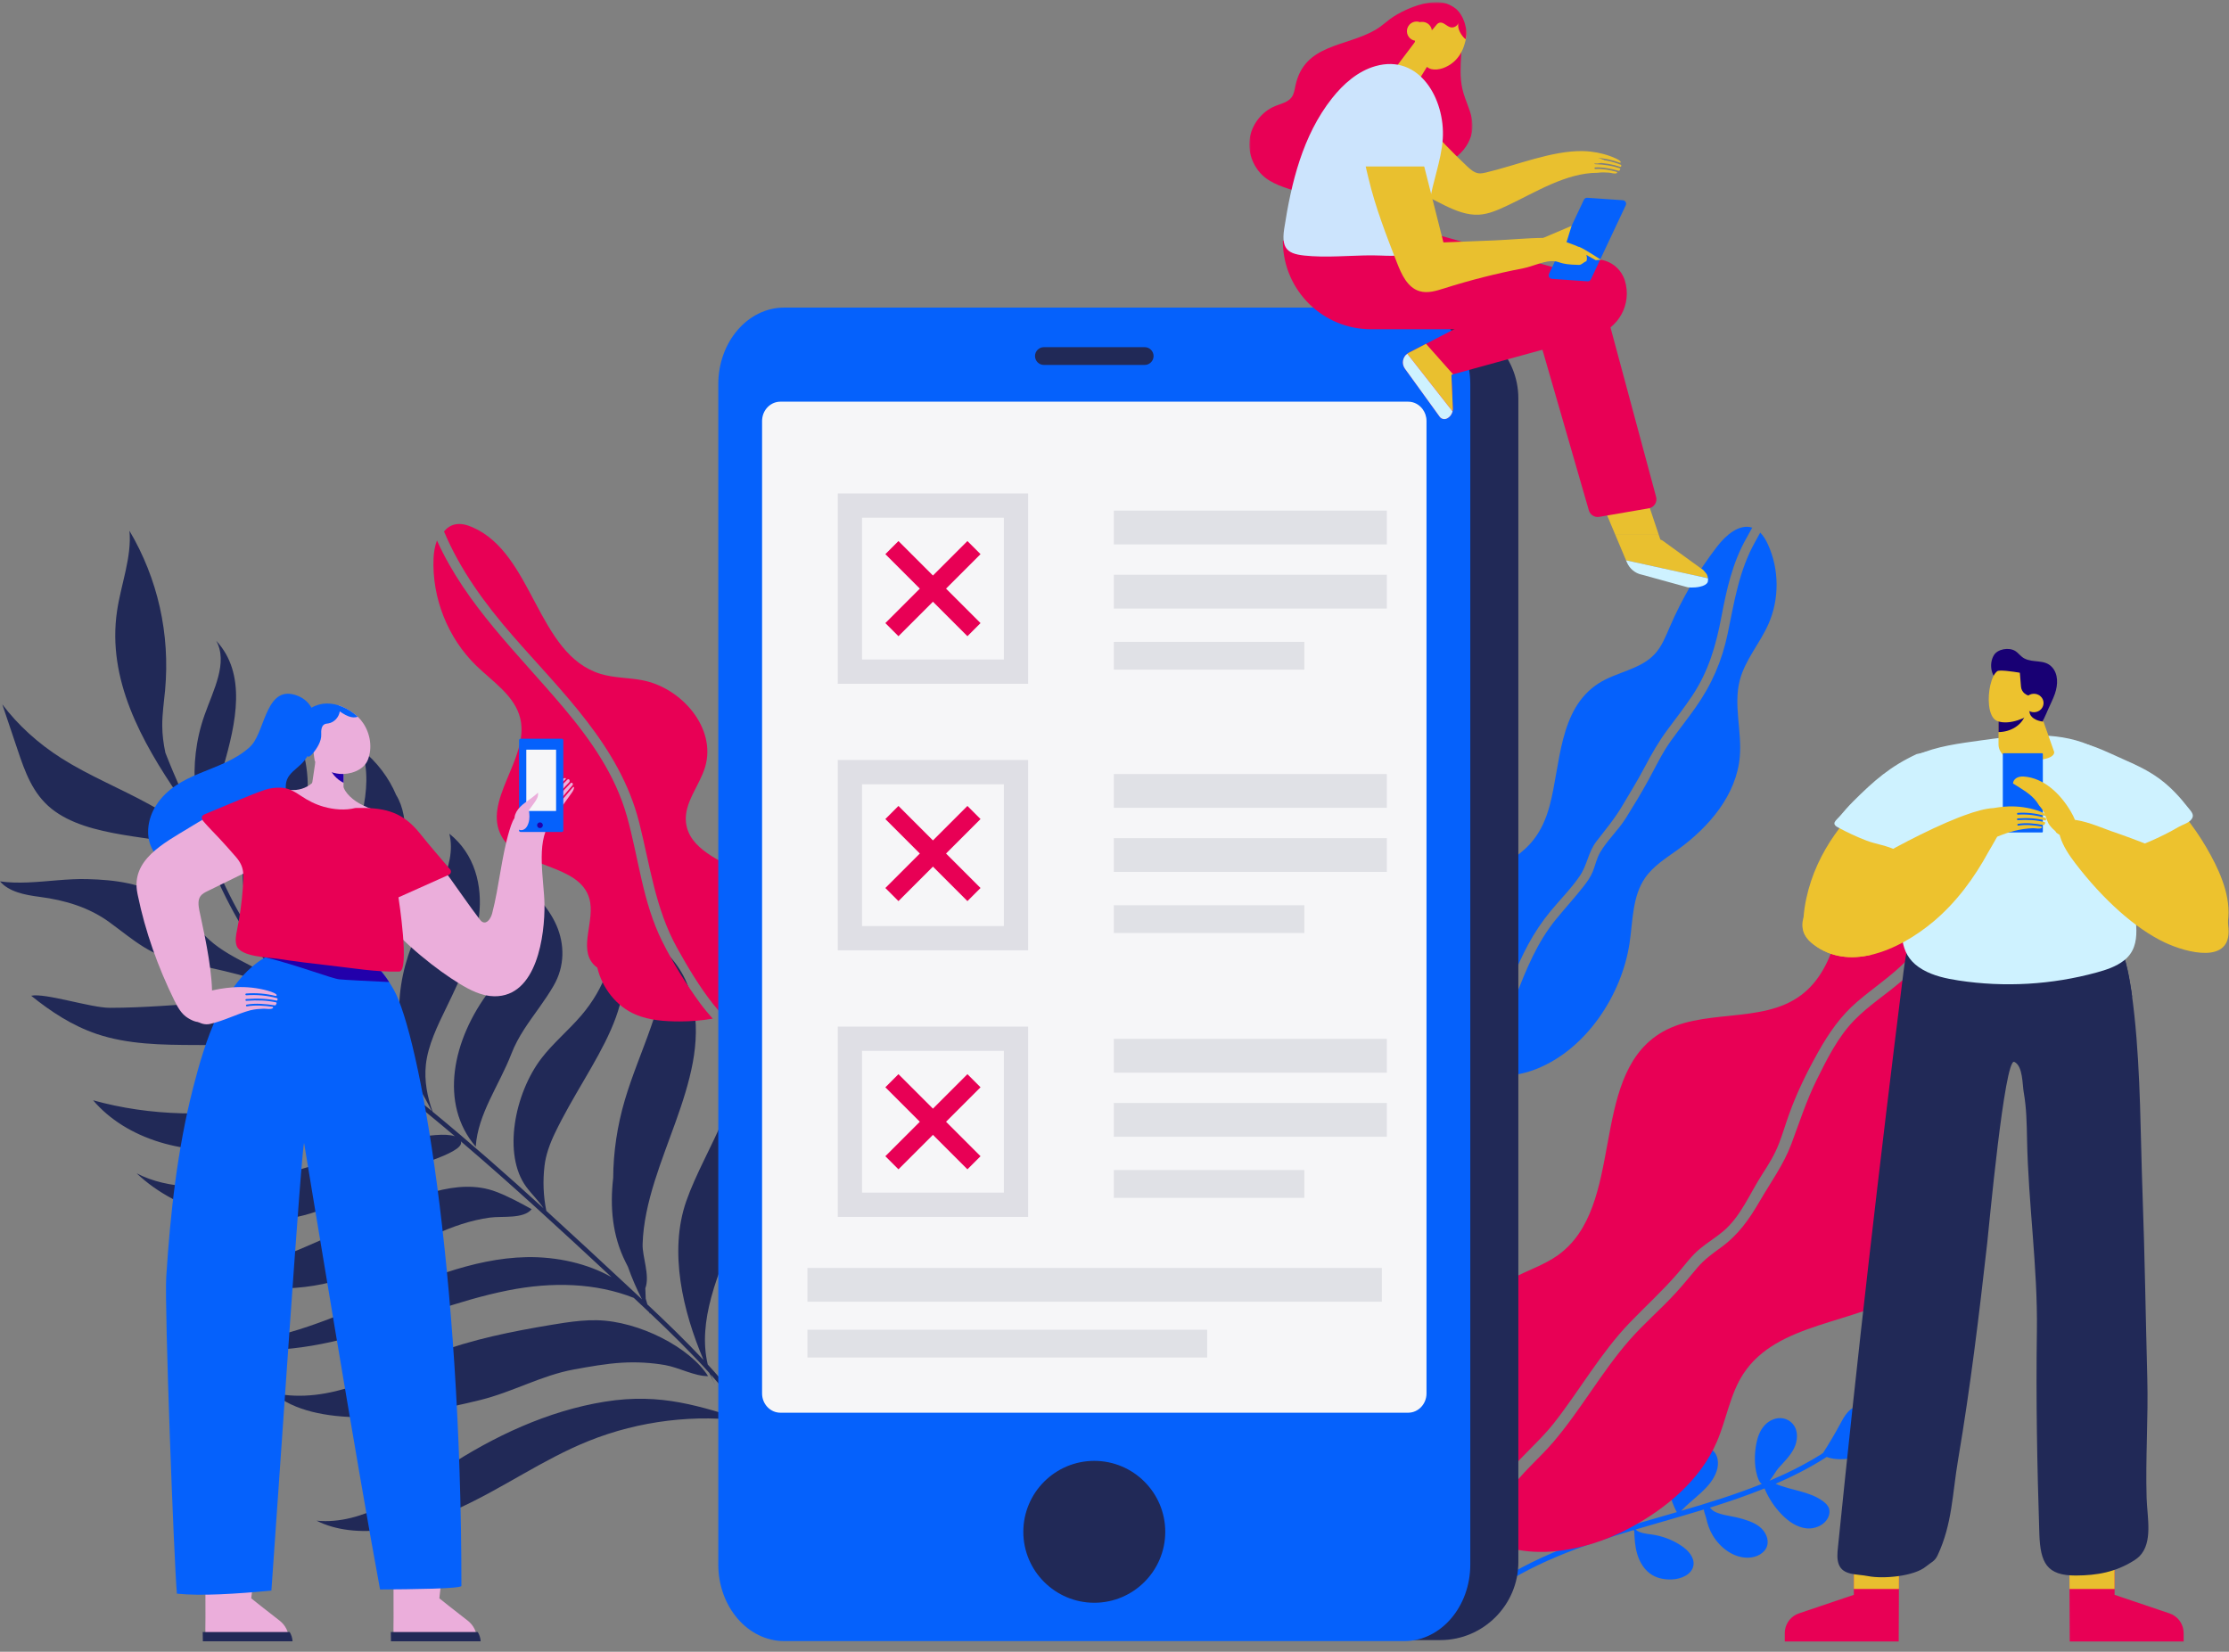 <svg width="842" height="624" viewBox="0 0 842 624" fill="none" xmlns="http://www.w3.org/2000/svg">
    <rect x="0" y="0" width="842" height="624" fill="#808080" stroke="none"/>
    <path fill-rule="evenodd" clip-rule="evenodd" d="M690.908 572.355C691.124 571.565 691.171 570.71 690.93 569.922C690.58 568.797 689.685 567.919 688.732 567.202C683.603 563.343 676.638 563.093 670.727 560.548C677.429 557.645 683.918 554.324 690.047 550.399C692.126 551.211 694.46 551.361 696.695 551.214C700.006 550.994 703.263 550.181 706.26 548.821C709.618 547.298 712.94 544.563 712.999 540.897C713.054 537.787 710.717 535.079 708.177 533.171C706.627 532.006 704.826 530.975 702.896 531C701.036 531.028 699.329 532.053 698.084 533.391C696.839 534.726 695.983 536.364 695.112 537.969C693.086 541.715 690.918 545.388 688.618 548.973C688.551 549.018 688.482 549.063 688.412 549.106L688.484 548.933C688.301 548.843 688.239 548.998 688.271 549.196C681.99 553.152 675.328 556.482 668.437 559.393C669.677 557.867 670.987 555.542 671.741 554.697C673.862 552.314 676.226 550.066 677.655 547.223C679.083 544.38 679.383 540.702 677.411 538.164C676.456 536.944 675.03 536.086 673.492 535.819C670.93 535.371 668.281 536.574 666.554 538.474C664.828 540.372 663.918 542.875 663.444 545.388C662.742 549.113 662.64 553.449 663.67 557.135C663.952 558.15 664.481 559.943 665.518 560.595C655.618 564.579 645.311 567.769 635.052 570.77C639.733 565.766 646.321 562.148 648.467 555.72C649.377 552.984 649.126 549.509 646.763 547.783C645.669 546.986 644.292 546.683 642.957 546.438C640.028 545.898 636.821 545.565 634.251 547.018C630.793 548.973 629.751 553.432 629.818 557.377C629.9 562.078 631.088 566.764 633.246 570.972C633.298 571.077 633.378 571.162 633.46 571.235C631.562 571.785 629.67 572.332 627.779 572.88C605.666 579.261 582.843 585.845 563.808 598.799L563.272 598.274L560 601.53L561.31 603C577.711 590.755 597.493 583.874 617.324 577.968C617.416 581.019 617.58 584.087 618.438 587.02C619.385 590.26 621.293 593.366 624.242 595.081C626.41 596.341 628.992 596.766 631.498 596.681C635.087 596.564 639.219 594.784 639.706 591.276C640.115 588.323 637.711 585.697 635.201 584.002C631.818 581.716 627.889 580.224 623.833 579.684C621.734 579.404 619.276 579.174 617.833 577.818C621.345 576.776 624.855 575.76 628.35 574.753C633.41 573.293 638.512 571.82 643.6 570.265C643.741 571.342 644.314 572.717 644.433 573.228C645.004 575.69 645.681 577.886 647.023 580.104C649.913 584.879 655.095 588.738 660.703 588.45C663.588 588.305 666.629 586.782 667.497 584.074C668.34 581.444 666.867 578.506 664.669 576.771C662.471 575.03 659.688 574.235 656.985 573.478C654.187 572.695 648.375 572.26 646.467 570.132C646.291 569.934 646.108 569.732 645.912 569.549C652.884 567.377 659.81 565.019 666.554 562.296C666.594 562.396 666.639 562.496 666.678 562.593C666.706 562.678 666.73 562.761 666.758 562.843C666.778 562.903 666.815 562.958 666.862 563.011C668.355 566.384 670.461 569.499 673.053 572.16C675.573 574.748 678.741 576.981 682.348 577.371C685.954 577.758 689.965 575.798 690.908 572.355Z" fill="#0561FC"/>
    <path fill-rule="evenodd" clip-rule="evenodd" d="M633.817 571.872C634.511 569.813 635.613 567.894 636.675 566.04C637.46 564.672 638.271 563.258 638.913 561.798C640.208 558.847 640.85 555.578 640.768 552.351L641.051 552.349C641.136 555.616 640.487 558.922 639.171 561.91C638.527 563.382 637.712 564.802 636.923 566.176C635.866 568.021 634.772 569.928 634.088 571.961L633.817 571.872Z" fill="#0561FC"/>
    <path fill-rule="evenodd" clip-rule="evenodd" d="M650.431 577.029C648.054 575.01 646.191 572.581 644.659 570.416L644.888 570.259C646.629 572.713 648.79 575.51 651.644 577.643C654.437 579.726 657.56 580.852 660.5 580.842V580.827L660.994 580.83L661.004 581.108C657.859 581.255 654.474 580.101 651.475 577.862C651.115 577.596 650.769 577.315 650.431 577.029Z" fill="#0561FC"/>
    <path fill-rule="evenodd" clip-rule="evenodd" d="M689.72 550.248L689.528 550.039C692.197 547.714 695.22 545.75 698.147 543.851C700.47 542.342 702.872 540.781 705.078 539.053L705.254 539.272C703.039 541.007 700.634 542.571 698.306 544.082C695.387 545.977 692.371 547.936 689.72 550.248Z" fill="#0561FC"/>
    <path fill-rule="evenodd" clip-rule="evenodd" d="M666.972 560.974L666.943 560.695C666.741 558.789 667.333 556.723 668.743 554.376C669.21 553.598 669.733 552.837 670.238 552.101C670.961 551.047 671.707 549.958 672.301 548.809C673.125 547.226 673.955 544.849 673.254 542.55L673.527 542.473C674.254 544.862 673.398 547.305 672.553 548.939C671.953 550.1 671.2 551.196 670.474 552.255C669.971 552.989 669.452 553.747 668.989 554.517C667.679 556.693 667.092 558.617 667.201 560.385L667.383 560.218L667.577 560.422L666.972 560.974Z" fill="#0561FC"/>
    <path fill-rule="evenodd" clip-rule="evenodd" d="M683.946 570.67C683.943 570.434 683.65 570.175 683.408 570.116C677.98 568.798 672.895 566.011 668.869 562.185C668.791 562.245 668.714 562.3 668.635 562.349C669.075 562.767 669.523 563.175 669.988 563.57C673.815 566.819 678.442 569.193 683.344 570.387C683.513 570.427 683.665 570.618 683.657 570.66L683.729 570.929C683.866 570.894 683.948 570.797 683.946 570.67Z" fill="#0561FC"/>
    <path fill-rule="evenodd" clip-rule="evenodd" d="M630.937 588.529C630.97 588.295 630.721 587.997 630.49 587.902C625.32 585.794 620.719 582.291 617.325 577.918C617.243 577.968 617.158 578.01 617.071 578.045C617.439 578.525 617.822 578.992 618.22 579.452C621.505 583.226 625.715 586.257 630.383 588.161C630.547 588.226 630.669 588.434 630.651 588.477L630.681 588.75C630.823 588.738 630.917 588.656 630.937 588.529Z" fill="#0561FC"/>
    <path fill-rule="evenodd" clip-rule="evenodd" d="M330.248 616.116C323.226 602.259 315.594 588.702 308.071 575.355C301.434 563.573 294.628 551.511 286.778 539.971C287.802 531.491 292.748 518.506 297.789 510.672C310.247 491.316 322.651 472.643 320.985 451.512C320.908 450.53 320.809 449.55 320.687 448.576C319.207 436.735 314.587 425.684 309.907 414.735C311.894 427.153 314.094 439.954 309.156 452.877C304.374 465.391 293.462 476.444 287.064 488.658C281.538 499.202 277.017 519.779 281.64 532.709C280.18 530.732 278.683 528.778 277.142 526.852C274.043 522.976 270.758 519.195 267.354 515.488C265.409 507.336 266.324 498.836 268.642 490.192C273.869 470.674 286.236 450.43 288.904 431.835C291.047 416.886 288.183 401.539 277.465 390.464C284.144 410.701 266.225 433.639 259.215 453.829C252.59 472.899 257.944 495.391 265.762 513.767C258.996 506.528 251.779 499.572 244.548 492.778L243.921 490.612C243.894 489.29 243.842 487.982 243.77 486.684C245.59 481.852 242.608 474.836 242.745 470.038C242.974 462.112 244.844 454.055 247.323 446.152C252.006 431.211 258.911 416.438 261.704 401.395C264.499 386.357 262.671 370.466 251.377 359.667C252.093 378.223 241.504 396.928 236.009 415.64C233.136 425.403 231.692 435.27 231.63 444.998C230.349 456.101 231.346 466.861 236.275 476.73C236.581 477.342 236.889 477.953 237.2 478.567C238.674 482.759 240.442 486.861 242.492 490.849C240.811 489.275 239.129 487.709 237.458 486.15C227.26 476.648 216.906 467.012 206.374 457.424C205.248 451.912 205.012 446.197 205.686 440.454C206.163 436.396 207.603 432.272 209.59 428.133C223.135 399.891 245.115 378.543 231.59 349.233C232.791 360.805 228.439 373.258 219.564 383.637C214.842 389.161 208.918 394.089 204.554 399.772C194.341 413.072 189.865 436.188 198.765 448.332C200.799 451.109 203.497 453.615 205.317 456.461C191.688 444.071 177.752 431.772 163.399 419.961C161.409 414.325 160.218 408.309 160.872 402.226C161.665 394.845 165.244 387.56 168.723 380.401C174.176 369.164 179.535 357.72 180.943 346.135C182.35 334.55 179.349 322.622 169.745 314.958C172.843 327.582 162.807 340.949 156.953 353.914C148.406 372.848 148.764 393.345 157.935 410.231C159.659 413.405 161.514 416.481 163.085 419.698C162.931 419.571 162.78 419.444 162.628 419.317C160.559 417.619 158.485 415.924 156.411 414.231C151.204 409.977 145.942 405.679 140.745 401.291C139.141 397.805 138.009 394.104 137.296 390.278L138.688 394.666C134.351 375.284 144.587 352.542 150.324 333.673C153.109 324.517 155.18 309.235 149.65 300.335C146.914 293.861 142.523 287.976 136.647 283.198C141.772 298.488 134.483 315.684 129.214 332.034C127.476 337.432 126.018 343.067 125.287 348.619C121.214 366.978 129.303 384.333 139.402 400.15C129.393 391.655 119.67 382.819 111.108 373.36C106.187 361.516 106.244 346.707 108.492 334.17C110.392 323.577 114.806 313.091 115.957 302.498C117.016 292.777 115.253 283.129 110.857 274.584C108.855 292.315 94.452 309.19 91.987 326.458C89.814 341.7 99.962 357.258 108.609 370.551C93.094 352.703 87.089 339.418 80.158 324.074C78.678 320.802 77.152 317.421 75.49 313.906C70.724 303.833 66.247 294.04 62.468 284.367C61.759 281.008 61.304 277.6 61.286 274.127C61.264 269.687 61.958 265.194 62.366 260.722C64.298 239.531 59.635 218.675 48.902 200.515C49.828 210.424 45.717 220.681 44.215 230.805C40.388 256.58 53.383 280.006 67.573 300.762C69.696 305.496 71.877 310.155 74.036 314.721C74.832 316.402 75.597 318.053 76.341 319.681C72.315 313.046 63.905 307.994 56.325 303.825C45.461 297.849 33.512 293.006 23.224 286.46C14.319 280.797 6.745 273.895 0.864 266.082C2.813 271.874 4.763 277.669 6.715 283.462C9.416 291.494 12.333 299.832 19.507 305.56C33.472 316.708 58.384 315.597 76.749 320.574C77.408 322.023 78.054 323.452 78.691 324.86C85.773 340.544 91.893 354.091 108.057 372.505C108.507 373.014 108.969 373.519 109.424 374.029C101.054 366.449 87.772 362.941 79.136 355.112C73.372 349.887 68.759 343.622 62.132 339.239C53.742 333.69 43.641 332.405 33.025 332.106C25.557 331.898 17.905 333.076 10.398 333.372C6.892 333.506 3.413 333.451 0.001 332.967C3.281 336.84 9.224 338.078 14.807 338.791C24.789 340.069 33.768 342.869 41.39 348.435C50.961 355.431 56.656 361.074 69.187 363.508C82.64 366.116 97.563 369.546 109.919 374.578C119.777 385.477 131.136 395.526 142.702 405.177C143.169 405.873 143.634 406.561 144.104 407.247C143.674 406.618 143.274 405.98 142.881 405.328C147.058 408.814 151.261 412.247 155.429 415.65C157.165 417.07 158.9 418.487 160.631 419.906C152.935 414.914 142.55 411.427 131.957 411.17C129.781 411.116 127.605 411.332 125.426 411.72C118.309 412.988 111.182 416.078 104.036 417.512C80.588 422.223 56.377 421.617 35.168 415.663C47.5 430.179 70.114 437.249 93.649 433.565C105.286 431.745 113.154 428.018 123.997 423.981C132.014 420.995 153.245 415.504 160.711 419.974C161.019 420.227 161.332 420.481 161.643 420.734C165.065 423.546 168.462 426.388 171.841 429.249C164.809 426.872 144.229 432.682 139.889 433.853C124.934 437.891 110.352 443.405 95.171 446.38C79.989 449.354 63.532 449.508 51.618 443.251C67.093 458 94.492 466.234 119.371 457.739C129.433 454.304 138.193 448.526 147.62 443.894C153.099 441.202 174.92 435.864 174.164 431.484C174.144 431.365 174.097 431.263 174.059 431.151C193.695 447.887 212.604 465.347 231.013 482.488C222.033 477.357 210.346 474.689 198.842 474.923C157.804 475.761 119.573 509.994 79.338 506.993C96.165 512.607 116.914 509.608 135.709 504.268C154.504 498.926 172.664 491.326 191.802 487.502C208.724 484.119 225.122 484.691 239.403 490.304C241.323 492.097 243.25 493.904 245.172 495.716C245.321 495.97 245.463 496.223 245.615 496.474L245.478 496.007C253.222 503.324 260.893 510.834 267.958 518.685C268.722 520.316 269.492 521.912 270.276 523.456C269.574 522.071 268.98 520.669 268.478 519.262C271.044 522.133 273.533 525.047 275.908 528.018C278.208 530.896 280.412 533.832 282.538 536.816C264.546 531.394 250.046 526.054 228.474 529.522C206.822 533.002 186.416 542.69 168.636 554.327C153.753 564.065 137.186 576.202 119.595 574.484C134.304 581.94 155.76 577.721 172.816 570.007C189.877 562.295 204.857 551.426 222.297 544.396C241.537 536.644 263.156 534.103 282.694 537.037C291.699 549.703 299.291 563.17 306.679 576.284C314 589.269 321.418 602.455 328.279 615.915C328.935 615.982 329.592 616.046 330.248 616.116Z" fill="#212957"/>
    <path fill-rule="evenodd" clip-rule="evenodd" d="M185.095 374.032C170.729 392.868 165.87 417.06 179.708 433.195C180.519 420.732 188.566 410.027 193.176 398.099C195.76 391.417 199.791 386.149 203.822 380.465C205.63 377.915 207.433 375.287 209.109 372.408C213.433 364.975 213.287 356.657 210.213 349.604C207.137 342.553 201.353 336.649 194.788 331.535C197.404 339.868 200.002 348.736 196.476 357.512C194.111 363.396 189.215 368.624 185.095 374.032Z" fill="#212957"/>
    <path fill-rule="evenodd" clip-rule="evenodd" d="M138.687 394.665C139.172 396.831 139.831 398.959 140.706 401.032L138.687 394.665Z" fill="#212957"/>
    <path fill-rule="evenodd" clip-rule="evenodd" d="M111.669 397.977C121.302 400.629 130.165 405.636 140.619 404.257C132.975 396.159 120.862 390.404 110.845 384.751C106.499 382.295 102.005 379.883 96.932 378.911C92.754 378.113 88.361 378.332 84.024 378.553C82.708 378.62 81.393 378.692 80.075 378.769C67.236 379.535 54.223 380.738 41.458 380.731C34.249 380.726 17.084 375.033 11.779 376.172C19.157 382.123 27.269 387.493 36.584 390.628C59.989 398.501 87.719 391.379 111.669 397.977Z" fill="#212957"/>
    <path fill-rule="evenodd" clip-rule="evenodd" d="M128.039 483.513C140.955 479.488 152.103 472.032 164.266 466.424C170.773 463.425 177.895 460.944 185.077 459.977C189.779 459.343 197.727 460.571 200.83 456.81C196.683 454.486 192.07 451.999 187.395 450.214C180.161 447.455 172.265 447.997 164.253 450.152C150.909 453.74 137.242 461.799 125.754 466.516C117.769 469.795 85.553 485.561 77.996 478.951C88.806 488.403 112.385 488.39 128.039 483.513Z" fill="#212957"/>
    <path fill-rule="evenodd" clip-rule="evenodd" d="M181.306 528.922C193.73 525.864 204.527 519.599 216.715 517.374C222.809 516.263 228.934 515.149 235.049 514.791C240.562 514.473 246.016 514.791 251.218 515.694C256.515 516.614 262.361 519.94 267.481 519.87C260.737 509.138 241.552 499.124 225.577 498.759C221.487 498.664 217.334 499.107 213.188 499.718C211.629 499.947 210.072 500.201 208.518 500.459C193.513 502.958 178.399 505.946 164.207 511.37C144.398 518.948 124.758 530.866 103.24 526.257C111.024 533.031 123.597 535.319 135.893 535.391C151.043 535.473 166.336 532.604 181.306 528.922Z" fill="#212957"/>
    <path fill-rule="evenodd" clip-rule="evenodd" d="M84.395 289.622C89.162 273.107 93.275 254.541 81.674 242.064C86.237 250.362 80.605 260.677 77.263 270.139C70.588 289.028 73.326 308.446 81.008 325.357C76.736 314.304 81.028 301.282 84.395 289.622Z" fill="#212957"/>
    <path fill-rule="evenodd" clip-rule="evenodd" d="M280.97 330.144C272.134 325.053 260.203 320.797 259.124 310.659C258.33 303.233 264.224 296.898 266.36 289.741C270.724 275.118 257.477 259.717 242.465 256.947C237.275 255.99 231.879 256.122 226.831 254.578C202.755 247.202 201.514 209.071 178.372 199.139C176.331 198.261 174.068 197.642 171.894 198.115C170.161 198.488 168.796 199.457 167.727 200.767C173.861 215.375 183.209 228.129 193.579 240.042C212.388 261.639 234.127 281.882 241.416 310.591C245.554 326.895 247.501 343.226 255.809 358.175C259.805 365.369 264.209 372.748 269.304 379.219C270.627 380.907 272.055 382.501 273.487 384.089C284.618 381.449 294.577 375.647 298.001 365.158C302.36 351.803 293.145 337.16 280.97 330.144Z" fill="#E80055"/>
    <path fill-rule="evenodd" clip-rule="evenodd" d="M250.194 355.716C242.682 340.718 241.279 324.173 236.778 308.243C232.387 292.682 223.141 279.529 212.836 267.297C195.685 246.941 176.134 228.679 165.066 204.194C164.275 206.277 163.875 208.614 163.778 210.782C163.102 225.815 169.134 241.025 179.934 251.508C186.243 257.631 194.506 262.89 196.536 271.444C200.121 286.574 181.869 302.612 189.573 316.121C196.481 328.24 218.837 326.06 222.629 339.485C224.959 347.721 218.409 358.118 224.255 364.37C224.67 364.815 225.135 365.201 225.623 365.549C227.5 373.255 232.8 380.204 240.143 383.297C245.323 385.477 251.069 385.862 256.685 385.875C260.768 385.885 265.037 385.556 269.22 384.818C267.581 382.956 265.975 381.064 264.495 379.05C259.159 371.781 254.233 363.779 250.194 355.716Z" fill="#E80055"/>
    <path fill-rule="evenodd" clip-rule="evenodd" d="M564.15 386.098C567.062 381.188 569.004 375.743 571.063 370.441C574.796 360.824 579.101 352.24 585.71 344.228C589.386 339.773 593.606 335.584 596.841 330.788C599.564 326.751 599.972 321.858 603.008 317.908C606.415 313.473 609.901 309.346 612.763 304.505C615.593 299.717 618.535 294.996 621.121 290.074C623.802 284.967 626.572 280.125 630.019 275.493C633.112 271.336 636.298 267.242 639.177 262.934C645.436 253.566 648.222 243.778 650.298 232.832C652.258 222.5 654.441 212.631 659.651 203.397C660.404 202.062 661.16 200.705 661.901 199.333C656.967 197.764 651.932 202.204 648.664 206.433C641.455 215.768 635.422 226.011 630.755 236.842C629.208 240.43 627.756 244.171 625.112 247.048C619.667 252.972 610.655 253.815 603.878 258.153C588.692 267.871 589.535 289.04 585.342 304.49C579.59 325.689 565.861 324.272 552.821 338.589C542.225 350.224 538.873 373.742 543.493 388.586C545.468 394.931 549.066 399.545 553.617 402.486C554.179 401.382 554.746 400.283 555.32 399.189C557.829 394.431 561.43 390.679 564.15 386.098Z" fill="#0561FC"/>
    <path fill-rule="evenodd" clip-rule="evenodd" d="M652.633 239.343C650.472 249.709 646.6 258.612 640.493 267.278C637.506 271.517 634.278 275.579 631.245 279.788C627.84 284.512 625.393 289.757 622.603 294.844C619.967 299.647 617.083 304.395 614.178 309.039C611.319 313.608 607.188 317.362 604.478 321.967C603.142 324.234 602.655 326.827 601.673 329.243C600.815 331.349 599.566 333.082 598.176 334.867C594.864 339.115 591.206 343.083 587.799 347.255C580.513 356.177 576.634 366.104 572.419 376.68C570.521 381.445 568.549 386.323 565.506 390.492C562.231 394.972 559.321 399.144 556.765 404.098C556.752 404.123 556.742 404.146 556.732 404.171C563.752 407.31 572.414 407.092 580.826 403.648C599.43 396.036 612.624 375.723 615.548 356.379C616.832 347.899 616.561 338.665 621.447 331.615C624.568 327.115 629.385 324.152 633.828 320.945C645.566 312.465 655.93 300.348 657.201 285.924C658.049 276.278 654.764 266.366 657.199 256.994C659.195 249.299 664.773 243.077 667.998 235.81C672.189 226.368 672.139 215.136 667.859 205.731C667.116 204.095 666.176 202.459 664.92 201.206C664.288 202.377 663.652 203.538 663.008 204.682C656.883 215.596 655.152 227.26 652.633 239.343Z" fill="#0561FC"/>
    <path fill-rule="evenodd" clip-rule="evenodd" d="M758.474 319.54C756.07 323.125 753.108 326.138 750.422 329.486C747.535 333.079 745.449 337.24 742.94 341.091C740.356 345.062 737.486 348.883 734.612 352.646C729.725 359.053 724.525 365.268 718.411 370.544C712.527 375.618 705.907 379.827 700.466 385.405C694.272 391.757 690.094 400.167 686.198 408.053C682.331 415.874 679.745 423.971 676.706 432.108C673.789 439.924 668.917 446.587 664.75 453.752C660.659 460.782 656.581 466.58 649.936 471.378C646.788 473.65 643.749 475.865 641.22 478.846C638.502 482.048 635.869 485.305 633.036 488.41C627.374 494.613 620.933 500.057 615.42 506.387C604.869 518.494 597.093 532.714 586.644 544.906C581.196 551.265 574.718 556.428 570.02 563.437C566.395 568.849 563.236 574.529 559.559 579.892C574.844 590.51 598.036 586.619 615.264 577.443C629.276 569.982 642.245 559.228 648.536 544.659C652.174 536.234 653.495 526.767 658.498 519.075C671.324 499.354 700.529 500.38 720.442 487.851C739.299 475.987 748.162 451.987 746.212 429.801C744.646 411.944 737.064 393.987 741.587 376.644C744.842 364.169 753.874 354.18 762.165 344.303C770.453 334.429 778.609 323.323 779.46 310.463C779.882 304.066 777.672 297.319 773.763 292.265C770.769 297.546 767.752 302.816 764.937 308.198C762.916 312.052 760.901 315.92 758.474 319.54Z" fill="#E80055"/>
    <path fill-rule="evenodd" clip-rule="evenodd" d="M570.214 555.812C575.422 549.386 581.87 544.148 587.007 537.602C596.783 525.152 604.591 511.18 615.605 499.709C621.677 493.38 628.143 487.553 633.875 480.878C636.555 477.758 638.955 474.404 642.138 471.761C644.945 469.434 648.089 467.55 650.876 465.205C657.543 459.599 660.928 450.998 665.56 443.81C668.04 439.965 670.365 436.273 672.013 431.974C673.436 428.268 674.55 424.454 675.898 420.72C678.792 412.702 682.585 404.963 686.755 397.537C690.818 390.301 695.262 383.802 701.615 378.377C707.663 373.209 714.298 368.816 719.928 363.153C726.137 356.905 731.429 349.828 736.532 342.673C741.065 336.316 744.579 329.482 749.801 323.625C755.135 317.636 758.658 310.585 762.389 303.557C765 298.637 767.807 293.819 770.565 288.979C767.111 286.214 762.933 284.613 758.365 284.937C753.036 285.309 748.219 288.109 743.624 290.836C727.776 300.241 711.105 310.503 702.834 326.971C694.643 343.282 694.963 365.005 680.354 375.951C665.329 387.21 642.444 380.481 626.661 390.646C600.135 407.74 614.14 455.855 588.472 474.21C583.205 477.976 576.859 479.903 571.194 483.043C551.957 493.703 544.489 519.797 551.992 539.979C546.063 551.255 546.123 566.04 554.71 575.683C555.177 576.21 555.66 576.715 556.157 577.202C556.324 576.959 556.505 576.722 556.672 576.479C561.28 569.64 565.005 562.239 570.214 555.812Z" fill="#E80055"/>
    <path fill-rule="evenodd" clip-rule="evenodd" d="M302.66 619.59H544.092C560.295 619.59 573.552 606.337 573.552 590.138V150.471C573.552 134.272 560.295 121.019 544.092 121.019H302.66C286.457 121.019 273.2 134.272 273.2 150.471V590.138C273.2 606.337 286.457 619.59 302.66 619.59Z" fill="#212957"/>
    <path fill-rule="evenodd" clip-rule="evenodd" d="M530.516 116.2H296.215C282.498 116.2 271.335 129.17 271.335 145.111V591.052C271.335 606.992 282.498 619.962 296.215 619.962H530.516C544.238 619.962 555.399 606.992 555.399 591.052V145.111C555.399 129.17 544.238 116.2 530.516 116.2Z" fill="#0561FC"/>
    <path fill-rule="evenodd" clip-rule="evenodd" d="M538.858 159.017V526.424C538.858 530.421 535.744 533.69 531.945 533.69H294.786C294.577 533.69 294.37 533.683 294.169 533.66C290.65 533.332 287.875 530.205 287.875 526.424V159.017C287.875 158.564 287.92 158.137 287.994 157.707C288.581 154.326 291.414 151.748 294.786 151.748H531.945C534.15 151.748 536.13 152.854 537.398 154.574C537.619 154.873 537.821 155.186 537.992 155.521C538.353 156.198 538.609 156.926 538.741 157.707C538.783 157.896 538.806 158.085 538.823 158.273C538.845 158.522 538.858 158.768 538.858 159.017Z" fill="#F6F6F8"/>
    <path fill-rule="evenodd" clip-rule="evenodd" d="M413.365 605.485C398.584 605.485 386.559 593.462 386.559 578.685C386.559 563.906 398.584 551.883 413.365 551.883C428.147 551.883 440.172 563.906 440.172 578.685C440.172 593.462 428.147 605.485 413.365 605.485Z" fill="#212957"/>
    <path fill-rule="evenodd" clip-rule="evenodd" d="M394.332 137.864H432.402C434.249 137.864 435.759 136.354 435.759 134.505C435.759 132.658 434.249 131.149 432.402 131.149H394.332C392.487 131.149 390.973 132.658 390.973 134.505C390.973 136.354 392.487 137.864 394.332 137.864Z" fill="#212957"/>
    <path fill-rule="evenodd" clip-rule="evenodd" d="M180.179 618.995H148.68C148.657 617.834 148.637 616.529 148.63 615.212C148.63 613.695 148.637 612.176 148.665 610.844L148.63 584.852H168.148L165.96 603.815C165.98 603.9 172.517 609.001 176.725 612.28C177.752 613.086 178.573 614.078 179.164 615.212C179.769 616.37 180.117 617.655 180.179 618.995Z" fill="#EBAEDB"/>
    <path fill-rule="evenodd" clip-rule="evenodd" d="M181.568 620.056H147.682C147.659 618.977 147.637 617.764 147.632 616.536H180.479C181.126 617.618 181.501 618.811 181.568 620.056Z" fill="#212957"/>
    <path fill-rule="evenodd" clip-rule="evenodd" d="M109.121 618.995H77.624C77.602 617.834 77.579 616.529 77.574 615.212C77.574 613.695 77.579 612.176 77.609 610.844L77.574 584.852H97.093L94.904 603.815C94.924 603.9 101.462 609.001 105.669 612.28C106.696 613.086 107.517 614.078 108.109 615.212C108.713 616.37 109.061 617.655 109.121 618.995Z" fill="#EBAEDB"/>
    <path fill-rule="evenodd" clip-rule="evenodd" d="M110.512 620.056H76.626C76.603 618.977 76.578 617.764 76.573 616.536H109.42C110.069 617.618 110.445 618.811 110.512 620.056Z" fill="#212957"/>
    <path fill-rule="evenodd" clip-rule="evenodd" d="M174.298 599.102C174.298 600.208 155.593 600.387 143.565 600.47C135.498 557.431 115.507 435.607 114.9 431.994C114.239 428.069 104.826 569.252 102.519 600.89C89.277 602.13 75.931 603 66.832 602.053C65.755 590.973 62.084 493.572 62.793 482.466C64.315 458.411 67.003 434.137 72.971 410.843C77.385 393.612 84.358 370.872 100.214 361.637C100.795 361.299 101.395 360.973 102.009 360.67C102.051 360.647 102.096 360.625 102.141 360.602L117.419 360.796L137.072 361.045C137.094 361.06 137.117 361.067 137.139 361.075C137.345 361.172 138.047 361.512 139.081 362.251C140.926 363.571 143.858 366.186 146.991 370.992C147.588 371.907 148.185 372.896 148.792 373.972C158.288 390.888 174.298 478.76 174.298 599.102Z" fill="#0561FC"/>
    <path fill-rule="evenodd" clip-rule="evenodd" d="M146.989 370.992C138.512 370.614 130.831 370.221 128.192 369.973C125.342 369.692 112.834 364.797 100.212 361.637C98.73 361.261 97.25 360.913 95.78 360.603L102.007 360.67L137.072 361.045C137.095 361.06 137.115 361.068 137.137 361.075C137.726 361.413 138.378 361.798 139.079 362.248C140.927 363.571 143.856 366.184 146.989 370.992Z" fill="#2200AB"/>
    <path fill-rule="evenodd" clip-rule="evenodd" d="M59.01 304.182C67.306 291.408 83.206 291.883 93.872 282.645C94.332 282.245 94.769 281.81 95.175 281.335C100.273 275.378 100.703 258.112 112.56 262.908C122.608 266.975 120.179 282.523 113.731 288.701C111.816 290.538 109.389 292.104 108.432 294.469C107.38 297.069 108.387 299.935 108.382 302.702C108.377 308.952 101.929 313.099 95.187 315.167C94.508 318.084 92.106 320.532 89.647 322.414C84.718 326.188 78.805 329.01 72.595 329.055C66.386 329.099 59.935 325.92 57.277 320.311C54.858 315.207 55.934 308.92 59.01 304.182Z" fill="#0561FC"/>
    <path fill-rule="evenodd" clip-rule="evenodd" d="M129.765 285.733V302.954C129.765 304.885 128.198 306.452 126.269 306.452H121.096C119.177 306.452 117.615 304.905 117.595 302.986L117.553 298.359L118.978 288.843L119 288.664L119.47 283.622L119.495 283.366L123.198 284.219H123.21L123.648 284.321L129.765 285.733Z" fill="#EBAEDB"/>
    <path fill-rule="evenodd" clip-rule="evenodd" d="M129.77 287.981V295.713C127.109 294.41 125.045 292.043 124.145 289.179C123.889 288.361 123.708 287.476 123.65 286.566L129.77 287.981Z" fill="#2200AB"/>
    <path fill-rule="evenodd" clip-rule="evenodd" d="M137.133 273.111C136.563 272.268 135.892 271.482 135.148 270.776C135.029 270.664 134.91 270.562 134.793 270.451C132.793 268.698 130.481 267.326 128.066 266.53C127.258 267.057 126.253 267.378 125.04 267.38C117.135 267.385 117.831 275.052 118.291 282.013C118.062 282.202 117.843 282.461 117.858 282.476C118.512 283.219 118.525 285.71 118.88 287.343C119.124 287.662 119.363 287.985 119.591 288.308C119.79 288.589 119.977 288.88 120.168 289.166C122.64 290.871 125.413 292.079 128.255 292.355C132.115 292.728 137.362 291.033 138.936 287.092C140.748 282.592 139.905 277.15 137.133 273.111Z" fill="#EBAEDB"/>
    <path fill-rule="evenodd" clip-rule="evenodd" d="M135.149 270.775C134.448 271.011 133.682 271.066 132.968 270.954C131.275 270.698 129.775 269.709 128.34 268.757C128.027 271.011 126.184 272.941 124.023 273.291C123.561 273.368 123.083 273.381 122.663 273.57C121.37 274.176 121.273 276.006 121.347 277.463C121.477 280.013 119.731 282.773 118.142 284.635C117.69 285.187 117.152 285.679 116.503 285.938C113.027 282.032 111.065 276.702 113.482 271.797C115.337 268.048 119.276 265.85 123.344 265.768C127.403 265.704 131.513 267.578 134.791 270.45C134.91 270.561 135.029 270.663 135.149 270.775Z" fill="#0561FC"/>
    <path fill-rule="evenodd" clip-rule="evenodd" d="M122.168 306.665C122.708 308.87 124.931 310.223 127.139 309.683C129.345 309.144 130.698 306.921 130.158 304.716C129.619 302.508 127.396 301.159 125.187 301.696C122.982 302.235 121.629 304.458 122.168 306.665Z" fill="#EBAEDB"/>
    <path fill-rule="evenodd" clip-rule="evenodd" d="M135.742 310.836C141.205 302.324 152.288 311.761 157.508 316.847C166.806 325.907 173.254 336.92 181.122 347.202C181.48 347.667 181.865 348.157 182.412 348.373C184.126 349.052 185.456 346.794 185.924 345.009C188.575 334.812 189.418 323.701 192.434 313.712C194.155 308.022 195.366 306.732 198.233 310.505C198.392 309.929 198.574 309.354 198.783 308.785C199.183 307.684 199.571 306.622 199.917 305.573C201.322 304.551 202.597 303.129 203.878 301.991C206.698 299.485 209.535 296.991 212.325 294.448C212.671 294.132 213.099 293.961 213.536 293.933C213.728 293.921 213.832 294.152 213.698 294.289L207.707 300.275C207.591 300.397 207.591 300.589 207.707 300.708C207.767 300.768 207.847 300.797 207.924 300.797C208.003 300.797 208.08 300.768 208.14 300.708L214.28 294.57C214.461 294.388 214.725 294.341 214.954 294.426C215.267 294.736 215.292 295.246 214.979 295.572L209.433 301.394C209.316 301.516 209.321 301.71 209.446 301.827C209.503 301.881 209.577 301.911 209.655 301.911C209.737 301.911 209.816 301.879 209.876 301.817L215.57 295.838C215.769 295.629 216.108 295.659 216.287 295.897C216.453 296.131 216.433 296.452 216.247 296.67L210.848 302.995C210.739 303.122 210.754 303.318 210.883 303.428C210.938 303.475 211.01 303.5 211.079 303.5C211.166 303.5 211.251 303.462 211.313 303.393L216.543 297.265C216.804 297.362 216.607 297.29 216.864 297.386C216.859 298.212 216.339 299.002 215.842 299.699C213.114 303.5 210.391 307.301 207.665 311.102C202.396 318.451 205.554 332.835 205.676 341.564C205.837 353.208 202.916 376.565 186.714 376.373C181.947 376.319 177.514 374.019 173.443 371.538C157.568 361.862 122.017 332.211 135.742 310.836Z" fill="#EBAEDB"/>
    <path fill-rule="evenodd" clip-rule="evenodd" d="M136.956 304.172C133.527 302.454 130.314 299.859 129.284 296.249C129.177 295.876 128.556 295.975 128.175 295.891C127.076 295.647 126.012 295.249 125.022 294.712C123.799 294.051 121.832 292.537 120.325 293.116C119.327 293.497 118.726 295.075 117.908 295.806C115.689 297.78 112.504 298.752 109.562 298.397L110.306 298.486C108.463 298.71 106.63 298.698 104.783 299.332C103.144 299.891 101.468 300.888 101.513 302.8C101.557 304.694 102.254 306.407 103.338 307.923C104.032 311.083 109.294 314.598 111.492 315.938C119.109 320.59 129.068 321.341 137.416 318.327C141.619 316.811 145.707 314.235 147.674 310.225C147.87 309.825 148.029 309.395 148.146 308.95C147.05 308.232 145.861 307.573 144.71 306.944C143.526 306.295 142.086 306.168 140.813 305.751C139.567 305.343 138.247 304.821 136.956 304.172Z" fill="#EBAEDB"/>
    <path fill-rule="evenodd" clip-rule="evenodd" d="M212.23 314.296H196.638C196.33 314.296 196.081 314.047 196.081 313.739V279.64C196.081 279.332 196.33 279.083 196.638 279.083H212.23C212.538 279.083 212.789 279.332 212.789 279.64V313.739C212.789 314.047 212.538 314.296 212.23 314.296Z" fill="#0561FC"/>
    <path fill-rule="evenodd" clip-rule="evenodd" d="M209.962 306.374H198.909C198.851 306.374 198.807 306.327 198.807 306.272V283.301C198.807 283.243 198.851 283.199 198.909 283.199H209.962C210.017 283.199 210.064 283.243 210.064 283.301V306.272C210.064 306.327 210.017 306.374 209.962 306.374Z" fill="#F6F6F8"/>
    <path fill-rule="evenodd" clip-rule="evenodd" d="M205.061 311.761C205.061 312.36 204.576 312.848 203.975 312.848C203.375 312.848 202.89 312.36 202.89 311.761C202.89 311.162 203.375 310.675 203.975 310.675C204.576 310.675 205.061 311.162 205.061 311.761Z" fill="#2200AB"/>
    <path fill-rule="evenodd" clip-rule="evenodd" d="M203.165 299.343C203.289 299.766 198.895 302.823 198.353 303.226C195.732 305.183 193.621 307.646 194.524 311.216C194.797 312.29 195.479 313.409 196.573 313.596C197.286 313.717 198.025 313.394 198.54 312.885C199.052 312.375 199.37 311.701 199.599 311.013C200.188 309.257 199.997 307.716 199.798 306.075C200.457 305.17 201.121 304.263 201.78 303.358C202.645 302.177 203.558 300.758 203.165 299.343Z" fill="#EBAEDB"/>
    <path fill-rule="evenodd" clip-rule="evenodd" d="M104.613 377.081C100.883 376.071 96.957 375.696 93.087 375.997C92.888 376.012 92.714 375.875 92.697 375.689C92.682 375.502 92.829 375.341 93.028 375.323C96.738 375.035 100.498 375.355 104.096 376.243C104.392 376.318 104.633 376.009 104.459 375.773L104.432 375.736C104.071 375.278 102.892 374.826 102.38 374.652C98.774 373.449 94.711 372.879 90.78 372.887C89.613 372.889 88.457 372.944 87.328 373.048C82.77 373.464 71.46 374.853 71.689 381.126C71.818 384.72 75.725 387.597 79.244 386.841C84.441 385.727 89.379 383.072 94.527 381.677C94.587 381.66 94.644 381.648 94.704 381.633C96.265 381.257 97.889 381.14 99.493 381.068C100.545 381.021 102.054 381.439 103.017 380.904C103.278 380.758 103.186 380.382 102.887 380.34C99.814 379.89 96.285 379.649 93.338 380.178C93.142 380.216 92.953 380.094 92.916 379.912C92.876 379.728 93.005 379.549 93.202 379.515C96.519 378.918 100.52 379.266 103.837 379.803C103.977 379.825 104.116 379.763 104.181 379.649C104.285 379.465 104.379 379.273 104.462 379.072C104.536 378.896 104.427 378.699 104.233 378.657C100.993 377.951 97.315 377.762 93.102 378.09C92.903 378.108 92.729 377.968 92.712 377.782C92.694 377.595 92.844 377.434 93.043 377.419C97.342 377.083 101.099 377.275 104.419 378.003C104.613 378.045 104.802 377.921 104.825 377.737C104.84 377.623 104.849 377.511 104.854 377.399C104.859 377.252 104.762 377.121 104.613 377.081Z" fill="#EBAEDB"/>
    <path fill-rule="evenodd" clip-rule="evenodd" d="M52.062 338.253C52.005 337.977 51.948 337.699 51.896 337.42C49.399 324.931 61.688 318.651 71.561 312.634C79.707 307.667 88.928 302.24 98.305 300.112C109.401 297.594 124.794 305.4 113.037 318.633C110.351 321.654 106.532 323.369 102.836 324.995C94.531 328.652 86.491 332.65 78.355 336.662C77.4 337.135 76.41 337.634 75.773 338.487C74.674 339.964 74.948 342.015 75.276 343.827C76.248 349.217 87.961 395.025 71.014 384.601C68.517 383.094 67.09 380.454 65.841 377.911C59.654 365.309 54.872 351.914 52.062 338.253Z" fill="#EBAEDB"/>
    <path fill-rule="evenodd" clip-rule="evenodd" d="M170.029 328.443C166.264 323.96 162.362 319.562 158.721 314.978C152.49 307.135 146.079 305.113 135.95 305.228C135.381 305.235 134.807 305.24 134.23 305.243C130.415 306.22 126.128 305.859 122.311 304.778C119.197 303.9 116.425 302.501 113.754 300.701C111.377 299.097 108.93 297.618 105.973 297.561C103.976 297.521 102.031 297.73 100.134 298.364C96.886 299.455 93.721 300.773 90.563 302.09C86.243 303.893 81.921 305.695 77.602 307.495C77.062 307.721 76.468 308.002 76.274 308.554C76.038 309.233 76.53 309.934 77.005 310.473C78.86 312.609 80.865 314.613 82.802 316.674C84.945 318.958 87.007 321.315 89.068 323.672C92.507 327.602 92.057 330.508 91.704 335.732C91.349 340.95 90.578 346.133 89.556 351.262C89.158 353.248 88.73 355.342 89.386 357.258C90.844 361.507 101.358 361.656 105.274 362.258C111.697 363.24 118.148 364.035 124.604 364.754C133.116 365.701 142.085 367.272 150.677 367.034C154.996 367.493 150.515 339.003 150.515 339.003L169.559 330.479C170.349 330.126 170.588 329.109 170.029 328.443Z" fill="#E80055"/>
    <path fill-rule="evenodd" clip-rule="evenodd" d="M824.866 616.951V620.126H781.838L781.815 615.718L781.661 580.446H798.782V602.492L819.522 609.501C822.322 610.45 824.316 612.862 824.769 615.718C824.833 616.126 824.866 616.534 824.866 616.951Z" fill="#E80055"/>
    <path fill-rule="evenodd" clip-rule="evenodd" d="M798.781 580.447V600.286H781.75L781.66 580.447H798.781Z" fill="#E8BF2F"/>
    <path fill-rule="evenodd" clip-rule="evenodd" d="M674.197 616.951V620.126H717.225L717.247 615.718L717.402 580.446H700.281V602.492L679.544 609.501C676.741 610.45 674.749 612.862 674.297 615.718C674.23 616.126 674.197 616.534 674.197 616.951Z" fill="#E80055"/>
    <path fill-rule="evenodd" clip-rule="evenodd" d="M700.281 580.447V600.286H717.315L717.402 580.447H700.281Z" fill="#E8BF2F"/>
    <path fill-rule="evenodd" clip-rule="evenodd" d="M808.167 587.934C807.603 588.491 806.969 588.991 806.238 589.453C799.165 593.928 792.207 595.156 784.158 595.201C773.172 595.238 770.725 590.458 770.357 579.402C769.526 553.895 769.049 528.349 769.432 502.819C769.777 478.856 766.154 454.463 765.714 430.383C765.6 424.484 765.498 418.512 764.463 412.677C763.921 409.669 764.175 402.656 760.897 401.157C757.217 399.479 751.264 464.308 750.664 469.608C747.561 497.136 744.321 523.973 739.678 551.369C737.465 564.369 737.5 575.663 731.932 587.551C730.813 589.923 729.544 590.12 727.555 591.775C723.086 595.512 711.429 596.539 705.779 595.442C701.333 594.55 696.168 595.258 694.561 590.885C693.852 588.896 694.061 586.721 694.273 584.623C701.636 511.993 709.959 439.609 719.036 367.19C719.175 366.156 719.312 365.114 719.463 364.08C719.501 363.821 719.535 363.553 719.58 363.294C719.782 361.942 720.013 360.597 720.309 359.272C720.868 356.865 721.617 354.551 722.776 352.395C727.983 342.707 740.663 340.813 750.331 339.028C752.95 338.556 755.981 338.096 759.211 337.755C759.885 337.683 760.556 337.618 761.245 337.559C767.313 337.039 773.923 337.002 779.702 338.116H779.796C783.094 338.754 786.117 339.759 788.627 341.275C789.82 341.991 790.917 342.779 791.939 343.669C797.029 348 800.205 354.248 802.266 361.064C803.331 364.515 804.096 368.115 804.676 371.657C804.87 372.721 805.022 373.776 805.181 374.817C805.594 377.768 805.954 380.731 806.272 383.705C808.645 405.982 808.543 428.852 809.341 450.997C810.186 474.148 810.517 497.35 811.131 520.527C811.537 535.71 810.418 550.755 810.88 565.955C811.099 573.214 813.347 582.694 808.167 587.934Z" fill="#212957"/>
    <path fill-rule="evenodd" clip-rule="evenodd" d="M805.18 374.818C805.024 373.776 804.87 372.72 804.676 371.658C804.096 368.116 803.33 364.513 802.266 361.065C800.205 354.248 797.031 348.001 791.939 343.67C790.919 342.778 789.82 341.992 788.626 341.276C786.117 339.757 783.093 338.753 779.796 338.114H779.702C773.925 337.003 767.313 337.04 761.245 337.56C760.559 337.617 759.885 337.681 759.213 337.756L727.304 358.316C728.952 360.558 730.238 363.009 730.962 365.781C731.188 366.651 731.273 367.531 731.233 368.397C742.358 376.156 757.279 378.386 770.456 379.124C781.472 379.743 794.274 379.929 805.417 376.618C805.337 376.016 805.265 375.415 805.18 374.818Z" fill="#212957"/>
    <path fill-rule="evenodd" clip-rule="evenodd" d="M841.28 349.817C843.324 340.7 839.407 331.039 835.187 323.236C832.937 319.074 830.366 314.994 827.479 311.151C827.001 310.462 826.516 309.779 826.004 309.107C825.047 307.837 824.005 306.592 822.833 305.503C813.625 295.32 801.748 287.79 787.049 286.721C774.225 285.788 777.411 299.539 780.616 307.131C783.411 313.746 786.326 320.367 790.424 326.299C797.23 339.912 813.461 347.507 825.594 355.266C827.737 356.636 830.025 358.053 832.564 358.1C836.674 358.175 840.084 354.49 841.113 350.51C841.17 350.281 841.228 350.05 841.28 349.817Z" fill="#EDC22E"/>
    <path fill-rule="evenodd" clip-rule="evenodd" d="M816.322 294.638C816.007 294.397 815.688 294.163 815.365 293.929C811.528 291.167 807.228 289.077 802.869 287.185C794.643 283.615 788.113 279.702 778.783 279.973C777.917 279.998 777.022 280.062 776.281 280.45C770.529 283.471 779.243 297.226 781.667 301.042C785.962 307.799 791.298 313.95 796.006 320.461C796.603 321.288 797.299 322.181 798.326 322.437C799.127 322.636 799.945 322.392 800.708 322.141C808.472 319.6 816.012 316.475 822.935 312.416C824.419 311.548 826.588 310.999 827.692 309.684C829.251 307.829 827.664 306.526 826.336 304.828C823.429 301.102 820.159 297.571 816.322 294.638Z" fill="#CEF2FF"/>
    <path fill-rule="evenodd" clip-rule="evenodd" d="M741.983 306.903C741.93 307.308 741.876 307.704 741.811 308.101C740.826 314.008 738.019 319.418 735.186 324.653C733.478 327.806 731.713 330.993 729.847 334.103C723.591 344.537 716.272 354.349 706.711 360.739C699.268 362.447 691.681 361.803 685.181 356.885C683.848 355.881 682.605 354.705 681.826 353.236C681.593 352.801 681.406 352.368 681.259 351.933C681.152 350.205 681.16 348.462 681.274 346.722C681.441 344.241 681.819 341.76 682.346 339.346C684.231 330.568 688.066 322.361 693.186 315.144C695.202 312.275 697.438 309.563 699.825 307.032C707.181 299.253 716.054 293.173 725.501 288.509C726.505 288.285 727.512 288.046 728.502 287.755C731.054 287.656 733.637 288.327 735.778 289.831C740.841 293.369 742.778 300.531 741.983 306.903Z" fill="#EDC22E"/>
    <path fill-rule="evenodd" clip-rule="evenodd" d="M738.265 285.502C735.992 283.993 733.25 283.314 730.537 283.414C729.48 283.705 725.096 284.652 724.021 284.876C713.977 289.552 707.863 294.952 700.039 302.753C698.249 304.538 696.598 306.432 694.964 308.356C693.629 309.93 691.584 311.086 694.22 312.533C697.707 314.447 701.325 316.12 705.035 317.55C708.596 318.92 712.97 319.444 716.302 321.217C717.708 321.965 731.397 330.798 731.961 329.908C733.948 326.786 735.821 323.588 737.641 320.429C740.856 314.825 744.034 309.02 744.863 302.626C745.708 296.232 743.649 289.05 738.265 285.502Z" fill="#CEF2FF"/>
    <path fill-rule="evenodd" clip-rule="evenodd" d="M799.364 362.526C797.586 362.877 795.788 363.11 794.07 363.277C783.914 364.266 773.661 364.873 763.573 364.132C761.571 363.99 759.557 363.799 757.567 363.53C753.235 362.966 746.618 361.92 740.538 360.013C741.704 351.891 747.175 344.659 754.282 340.502C761.616 336.214 770.486 335.003 778.911 336.06C782.78 336.552 786.734 337.561 789.743 340.042C794.401 343.863 797.066 355.789 799.364 362.526Z" fill="#180074"/>
    <path fill-rule="evenodd" clip-rule="evenodd" d="M805.819 338.394C805.486 327.972 804.912 317.524 802.927 307.266C802.522 305.173 802.144 303.075 801.838 300.964C801.144 296.148 801.935 292.812 798.906 288.643C796.452 285.267 792.781 282.947 789.079 281.391C776.207 275.984 761.824 277.814 748.167 279.723C740.073 280.857 731.598 281.893 724.038 285.259C715.797 288.929 717.205 308.36 717.135 315.458C717.043 325.168 717.138 334.886 717.814 344.574C718.438 353.509 717.461 361.211 726.284 366.297C730.395 368.667 735.137 369.686 739.829 370.404C757.187 373.062 775.106 372.023 792.04 367.371C795.671 366.375 799.339 365.171 802.313 362.864C809.903 356.982 806.083 346.618 805.819 338.394Z" fill="#CEF2FF"/>
    <path fill-rule="evenodd" clip-rule="evenodd" d="M833.357 359.979C838.448 359.845 842.352 357.516 841.81 350.691C841.228 343.375 840.268 335.258 834.8 330.336C832.766 328.508 830.279 327.308 827.815 326.167C817.845 321.542 807.645 317.45 797.278 313.908C792.426 312.247 774.489 303.969 778.242 316.158C779.318 319.656 781.656 323.148 783.956 326.152C794.535 339.969 806.682 350.818 817.694 356.029C821.891 358.015 828.227 360.114 833.357 359.979Z" fill="#EDC22E"/>
    <path fill-rule="evenodd" clip-rule="evenodd" d="M776.163 262.29C776.19 262.211 776.217 262.131 776.245 262.049C777.411 258.675 777.563 254.573 775.069 251.951C772.259 248.99 768.143 250.519 764.734 248.766C763.282 248.02 762.463 246.638 761.165 245.872C758.783 244.468 754.593 245.174 753.185 247.53C751.43 250.464 751.912 254.683 754.456 257.037C755.538 258.034 756.259 259.628 756.786 260.973C757.249 262.138 757.438 263.389 757.791 264.592C758.514 267.053 759.989 269.37 762.195 270.8C764.43 272.249 767.303 276.776 769.762 275.198C770.988 274.412 773.062 269.395 773.594 268.16C774.437 266.196 775.442 264.301 776.163 262.29Z" fill="#180074"/>
    <path fill-rule="evenodd" clip-rule="evenodd" d="M769.737 266.412L775.976 284.113C775.976 287.502 766.402 287.4 762.329 287.4C758.261 287.4 754.938 284.623 754.938 281.234V266.412H769.737Z" fill="#EDC22E"/>
    <path fill-rule="evenodd" clip-rule="evenodd" d="M765.427 266.415V267.777C765.427 268.687 765.245 269.58 764.929 270.4C763.589 273.933 759.603 276.531 754.938 276.558V266.415H765.427Z" fill="#180074"/>
    <path fill-rule="evenodd" clip-rule="evenodd" d="M751.354 266.376C750.827 261.479 752.195 255.226 754.46 253.571C755.987 252.454 771.937 255.721 771.894 256.141C771.862 256.459 771.817 256.78 771.743 257.101L769.388 267.45C769.256 268.029 769.216 268.494 769.229 268.872C769.057 268.989 768.89 269.116 768.729 269.245C768.498 269.175 768.234 269.108 767.926 269.041C765.839 271.085 759.135 274.056 754.584 272.45C752.677 271.781 751.672 269.325 751.354 266.376Z" fill="#EDC22E"/>
    <path fill-rule="evenodd" clip-rule="evenodd" d="M762.87 252.7L763.43 259.413C763.604 261.511 765.514 263.075 767.694 262.906L771.648 262.602L772.984 253.163L766.471 252.424L762.87 252.7Z" fill="#180074"/>
    <path fill-rule="evenodd" clip-rule="evenodd" d="M765.998 263.934L766.677 269.167C766.898 270.924 769.032 272.307 771.735 272.607V263.233L765.998 263.934Z" fill="#180074"/>
    <path fill-rule="evenodd" clip-rule="evenodd" d="M766.634 268.629C768.118 269.924 770.414 269.822 771.764 268.4C773.114 266.976 773.007 264.768 771.525 263.473C770.043 262.175 767.745 262.277 766.395 263.702C765.045 265.126 765.152 267.334 766.634 268.629Z" fill="#180074"/>
    <path fill-rule="evenodd" clip-rule="evenodd" d="M754.014 258.25L752.347 262.596C752.258 262.832 752.407 263.091 752.661 263.145L754.066 263.439L755.478 257.243L754.014 258.25Z" fill="#EDC22E"/>
    <path fill-rule="evenodd" clip-rule="evenodd" d="M765.874 268.158C767.356 269.453 769.654 269.351 771.004 267.927C772.352 266.505 772.247 264.297 770.765 263.002C769.283 261.702 766.986 261.804 765.635 263.231C764.285 264.653 764.392 266.86 765.874 268.158Z" fill="#EDC22E"/>
    <path fill-rule="evenodd" clip-rule="evenodd" d="M756.833 314.485H771.4C771.554 314.485 771.678 314.361 771.678 314.212V284.821C771.678 284.67 771.554 284.546 771.4 284.546H756.833C756.678 284.546 756.557 284.67 756.557 284.821V314.212C756.557 314.361 756.678 314.485 756.833 314.485Z" fill="#0561FC"/>
    <path fill-rule="evenodd" clip-rule="evenodd" d="M784.651 313.232C784.501 310.826 783.417 308.586 782.196 306.51C778.312 299.907 772.108 293.888 764.463 293.356C761.994 293.185 760.465 294.48 760.42 295.989C763.598 297.998 767.161 299.902 769.392 302.938C769.72 303.388 770.016 303.852 770.295 304.327C771.053 305.158 771.72 306.097 772.242 307.204C772.831 308.457 773.179 309.817 773.789 311.06C773.811 311.104 773.838 311.144 773.861 311.186C774.462 312.094 775.169 312.937 776.066 313.667C776.41 313.946 776.628 314.252 776.765 314.567C777.745 315.293 778.844 315.865 780.008 316.218C780.898 316.492 783.236 317.155 784.101 316.601C785.048 315.997 784.718 314.301 784.651 313.232Z" fill="#EDC22E"/>
    <path fill-rule="evenodd" clip-rule="evenodd" d="M716.438 318.603C716.274 318.652 716.112 318.725 715.955 318.782C716.012 318.774 716.07 318.759 716.119 318.747C716.229 318.695 716.338 318.652 716.438 318.603Z" fill="#EDC22E"/>
    <path fill-rule="evenodd" clip-rule="evenodd" d="M772.902 309.338C772.902 309.448 772.887 309.564 772.872 309.671C772.849 309.853 772.678 309.975 772.504 309.932C769.51 309.159 766.113 308.906 762.211 309.167C762.032 309.181 761.893 309.331 761.908 309.52C761.915 309.706 762.074 309.845 762.256 309.83C766.076 309.579 769.403 309.823 772.325 310.576C772.496 310.621 772.591 310.815 772.526 310.986C772.444 311.183 772.36 311.377 772.258 311.553C772.2 311.668 772.071 311.725 771.947 311.702C768.953 311.118 765.337 310.705 762.321 311.242C762.139 311.275 762.025 311.451 762.055 311.633C762.082 311.812 762.256 311.936 762.43 311.906C765.113 311.429 768.301 311.725 771.071 312.217C771.347 312.269 771.417 312.635 771.188 312.781C770.306 313.293 768.945 312.853 767.99 312.883C763.136 313.032 758.712 314.305 754.43 316.093C753.05 318.609 751.653 320.873 751.133 321.821C745.789 331.616 739.07 340.822 730.374 348.131C724.01 353.488 715.461 358.736 706.712 360.74C699.27 362.445 691.683 361.804 685.182 356.886C683.847 355.882 682.604 354.704 681.825 353.234C681.592 352.799 681.405 352.369 681.258 351.934C680.659 350.147 680.739 348.384 681.273 346.721C682.129 344.083 684.118 341.704 686.309 339.946C697.106 331.268 708.403 324.031 720.705 317.704C726.997 314.467 733.788 311.213 739.836 308.848C740.502 308.587 741.159 308.334 741.81 308.103C746.227 306.469 750.151 305.398 753.035 305.276C754.408 305.037 755.768 304.856 757.106 304.746C758.135 304.659 759.18 304.632 760.237 304.644C763.795 304.704 767.461 305.333 770.711 306.586C771.173 306.758 772.228 307.227 772.546 307.682C772.561 307.697 772.568 307.712 772.576 307.727C772.73 307.956 772.504 308.262 772.235 308.182C768.997 307.242 765.596 306.867 762.234 307.091C762.055 307.106 761.915 307.265 761.923 307.451C761.938 307.633 762.097 307.769 762.278 307.762C765.785 307.526 769.336 307.956 772.693 309.02C772.83 309.065 772.909 309.194 772.902 309.338Z" fill="#EDC22E"/>
    <path fill-rule="evenodd" clip-rule="evenodd" d="M621.851 187.844L604.078 187.536L610.19 202.067H626.603L621.851 187.844Z" fill="#E9C02F"/>
    <path fill-rule="evenodd" clip-rule="evenodd" d="M644.757 216.992C644.66 216.786 643.832 215.824 643.581 215.546C643.333 215.252 643.024 214.996 642.634 214.805L627.989 204.189L627.681 204.048L627.485 203.953L627.373 203.908L627.204 203.859L626.602 202.066H610.189L614.22 211.662L645.19 218.462C645.13 217.947 644.969 217.462 644.757 216.992Z" fill="#E9C02F"/>
    <path fill-rule="evenodd" clip-rule="evenodd" d="M645.19 218.461L614.221 211.664L614.537 212.41C615.549 214.812 617.665 216.597 620.221 217.111C620.251 217.111 620.273 217.119 620.286 217.119L637.539 221.875C637.641 221.889 637.758 221.889 637.869 221.904C637.971 221.912 638.67 221.954 638.919 221.954C639.396 221.964 639.911 221.954 640.438 221.904C640.779 221.875 641.1 221.83 641.445 221.78C641.672 221.75 641.915 221.708 642.134 221.646C642.848 221.494 643.499 221.273 644.029 220.972C644.258 220.825 644.457 220.679 644.618 220.532C644.795 220.37 644.932 220.194 645.036 220.003C645.044 219.988 645.051 219.98 645.051 219.98C645.126 219.851 645.118 219.739 645.146 219.592C645.228 219.202 645.235 218.827 645.19 218.461Z" fill="#CEF2FF"/>
    <mask id="mask0" mask-type="alpha" maskUnits="userSpaceOnUse" x="471" y="0" width="86" height="74">
        <path fill-rule="evenodd" clip-rule="evenodd" d="M471.906 0.786H556.257V73.424H471.906V0.786Z" fill="white"/>
    </mask>
    <g mask="url(#mask0)">
        <path fill-rule="evenodd" clip-rule="evenodd" d="M556.239 46.872C556.055 43.484 554.617 40.342 553.468 37.127C553.033 35.916 552.643 34.693 552.372 33.443C550.559 25.027 553.357 16.15 551.613 7.675C549.067 -4.688 531.498 2.419 525.06 7.21C523.247 8.557 521.579 10.114 519.627 11.25C508.359 17.808 492.755 16.525 489.376 32.267C489.045 33.813 488.846 35.459 487.916 36.734C486.528 38.636 483.977 39.146 481.794 40.026C476.646 42.099 472.782 47.066 472.041 52.565C471.295 58.062 473.702 63.88 478.113 67.243C480.115 68.772 482.45 69.801 484.812 70.666C491.489 73.115 498.85 74.381 505.723 72.566C512.594 70.749 518.808 65.341 520.057 58.343C520.069 58.273 520.079 58.204 520.092 58.129C522.25 58.781 524.386 59.576 526.495 60.588C530.996 62.748 536.027 63.932 541.022 63.258C549.144 62.162 556.684 55.051 556.239 46.872Z" fill="#E80055"/>
    </g>
    <path fill-rule="evenodd" clip-rule="evenodd" d="M534.569 32.485L542.596 19.476L538.63 15.555L536.39 13.35L526.075 27.014L526.027 27.22L534.569 32.485Z" fill="#E9C02F"/>
    <path fill-rule="evenodd" clip-rule="evenodd" d="M536.763 8.159C536.31 8.892 535.955 9.72 535.716 10.598L534.791 14.011L534.694 14.361C533.371 19.284 537.755 25.452 540.65 26.103C543.345 26.742 546.685 25.509 549.147 23.366C551.196 21.581 552.571 19.152 553.282 16.527L553.581 15.418C553.613 15.274 553.655 15.137 553.68 14.988C554.739 10.21 551.83 5.362 547.063 4.069C543.019 2.985 538.859 4.76 536.763 8.159Z" fill="#E9C02F"/>
    <path fill-rule="evenodd" clip-rule="evenodd" d="M553.613 14.852C554.633 11.228 552.902 5.788 549.977 3.329C547.461 1.214 543.771 0.918 540.635 1.902C537.531 2.879 529.407 7.802 536.733 8.217C536.295 8.938 535.947 9.741 535.716 10.599L534.791 14.009C536.092 14.198 537.477 13.865 538.631 13.214C540.055 12.423 541.194 11.195 542.189 9.9C542.594 9.388 543.025 8.811 543.651 8.61C545.161 8.11 546.407 9.927 547.948 10.31C549.189 10.616 550.592 9.791 550.942 8.567C550.306 10.787 552.031 13.485 553.613 14.852Z" fill="#E80055"/>
    <path fill-rule="evenodd" clip-rule="evenodd" d="M532.007 9.87C530.95 11.583 531.482 13.831 533.198 14.887C534.911 15.944 537.157 15.412 538.214 13.697C539.271 11.984 538.739 9.736 537.025 8.68C535.309 7.626 533.064 8.158 532.007 9.87Z" fill="#E9C02F"/>
    <path fill-rule="evenodd" clip-rule="evenodd" d="M534.169 10.002C533.112 11.714 533.644 13.962 535.36 15.018C537.074 16.073 539.319 15.543 540.376 13.828C541.433 12.115 540.901 9.867 539.187 8.811C537.471 7.757 535.226 8.289 534.169 10.002Z" fill="#E9C02F"/>
    <path fill-rule="evenodd" clip-rule="evenodd" d="M622.826 192.037L604.114 195.259C602.41 195.552 600.749 194.548 600.215 192.905L586.098 144.026L581.318 127.484L574.166 126.53L558.147 124.399H517.959C499.788 124.399 484.962 109.868 484.602 91.707L484.587 90.919L541.411 88.269L603.835 105.736L605.994 105.898L605.927 106.323L605.994 106.338L605.927 106.33L605.114 111.623L607.754 121.448L608.772 125.229L625.559 187.602C626.169 189.601 624.883 191.677 622.826 192.037Z" fill="#E80055"/>
    <path fill-rule="evenodd" clip-rule="evenodd" d="M610.5 59.922C607.538 58.527 604.156 57.639 600.866 57.274C599.884 57.16 598.914 57.095 597.959 57.075C586.296 56.846 572.699 62.492 561.399 65.152C560.489 65.366 559.554 65.582 558.624 65.478C556.903 65.287 555.506 64.056 554.245 62.873C548.632 57.592 543.288 52.038 538.228 46.233C533.762 41.112 530.012 35.608 523.28 33.219C517.578 31.193 509.892 33.206 508.104 38.986C507.047 42.402 508.305 46.121 510.125 49.202C517.817 62.221 532.334 71.057 545.656 77.558C549.746 79.552 554.143 81.366 558.689 81.105C562.476 80.884 566.017 79.241 569.451 77.63C579.995 72.678 591.543 65.269 603.564 65.269C603.614 65.259 603.664 65.257 603.713 65.249C605.041 65.073 606.407 65.13 607.759 65.217C608.645 65.277 609.885 65.786 610.723 65.416C610.95 65.314 610.885 64.978 610.641 64.909C608.088 64.22 605.141 63.681 602.642 63.85C602.473 63.864 602.323 63.74 602.301 63.581C602.279 63.417 602.393 63.275 602.562 63.26C605.37 63.062 608.709 63.75 611.465 64.533C611.581 64.568 611.698 64.528 611.76 64.436C611.857 64.287 611.947 64.123 612.022 63.959C612.094 63.812 612.012 63.636 611.852 63.579C609.169 62.649 606.101 62.134 602.547 62.02C602.38 62.01 602.239 61.876 602.239 61.712C602.236 61.547 602.363 61.421 602.535 61.426C606.155 61.547 609.301 62.077 612.041 63.024C612.203 63.081 612.37 62.992 612.392 62.833C612.414 62.733 612.422 62.639 612.434 62.544C612.449 62.415 612.377 62.293 612.248 62.244C609.177 61.008 605.902 60.307 602.644 60.193C602.473 60.19 602.336 60.051 602.328 59.887C602.326 59.725 602.46 59.593 602.624 59.603C605.748 59.708 608.888 60.347 611.86 61.465C612.104 61.557 612.317 61.314 612.186 61.093L612.168 61.055C611.887 60.63 610.922 60.113 610.5 59.922Z" fill="#E9C02F"/>
    <path fill-rule="evenodd" clip-rule="evenodd" d="M533.129 89.014C528.835 88.803 524.56 88.402 520.318 87.811C517.543 87.423 505.141 85.084 494.844 81.513C498.027 80.037 503.433 79.373 506.623 78.456C506.889 78.381 507.165 78.299 507.434 78.219L523.531 78.423C523.531 78.423 528.275 80.355 533.129 89.014Z" fill="#1F243E"/>
    <path fill-rule="evenodd" clip-rule="evenodd" d="M542.573 65.231C541.593 68.98 540.574 72.724 540.024 76.54C539.313 81.448 539.415 87.723 536.503 91.991C533.109 96.961 527.277 96.784 521.829 96.551C513.076 96.17 504.355 97.319 495.611 96.777C487.351 96.267 483.752 95.176 485.098 86.45C487.768 69.105 492.053 51.198 503.149 37.149C507.448 31.709 512.922 26.862 519.596 24.975C536.24 20.264 545.933 37.534 545.01 52.356C544.739 56.729 543.68 60.983 542.573 65.231Z" fill="#CCE4FD"/>
    <path fill-rule="evenodd" clip-rule="evenodd" d="M596.002 59.361C599.17 58.824 602.5 59.269 605.414 60.619C604.877 61.099 604.176 61.392 603.457 61.437C602.771 61.481 602.047 61.307 601.413 61.581C600.764 61.857 600.386 62.523 599.866 63.003C598.613 64.154 596.671 64.097 595.015 63.701L596.002 59.361Z" fill="#E9C02F"/>
    <path fill-rule="evenodd" clip-rule="evenodd" d="M597.029 64.289C596.293 64.289 595.564 64.172 594.938 64.023L595.092 63.38C596.492 63.718 598.421 63.882 599.642 62.761C599.807 62.606 599.958 62.435 600.105 62.266C600.438 61.883 600.781 61.49 601.284 61.276C601.778 61.065 602.293 61.085 602.791 61.105C603.004 61.112 603.223 61.12 603.437 61.107C603.907 61.077 604.362 60.933 604.76 60.692C602.04 59.551 598.968 59.196 596.057 59.685L595.947 59.036C599.172 58.487 602.584 58.947 605.556 60.319L606.011 60.531L605.635 60.866C605.041 61.398 604.273 61.716 603.477 61.766C603.243 61.781 603.004 61.771 602.766 61.761C602.321 61.749 601.9 61.731 601.542 61.883C601.182 62.039 600.901 62.36 600.602 62.698C600.438 62.89 600.274 63.079 600.088 63.245C599.235 64.031 598.118 64.289 597.029 64.289Z" fill="#E9C02F"/>
    <path fill-rule="evenodd" clip-rule="evenodd" d="M602.466 126.674L548.9 141.411L548.263 141.583L548.808 154.336C548.82 154.707 548.78 155.065 548.688 155.408C548.41 156.638 547.564 157.695 546.361 158.197C545.436 158.533 544.401 158.217 543.827 157.419L530.682 139.246C529.384 137.406 529.836 134.91 531.594 133.627C531.764 133.481 531.953 133.376 532.149 133.269L538.679 129.886L601.146 97.532L604.754 98.129C606.88 98.484 608.84 99.422 610.399 100.796C611.97 102.171 613.162 103.969 613.798 106.042C616.519 114.885 611.391 124.23 602.466 126.674Z" fill="#E80055"/>
    <path fill-rule="evenodd" clip-rule="evenodd" d="M538.681 129.886L532.148 133.269C531.952 133.376 531.765 133.481 531.594 133.627L548.688 155.408C548.782 155.065 548.819 154.707 548.807 154.336L548.265 141.583L548.899 141.411L538.681 129.886Z" fill="#E9C02F"/>
    <path fill-rule="evenodd" clip-rule="evenodd" d="M530.682 139.245L543.827 157.421C544.404 158.216 545.438 158.534 546.361 158.196C547.564 157.694 548.41 156.637 548.688 155.407L531.594 133.626C529.836 134.909 529.386 137.408 530.682 139.245Z" fill="#CEF2FF"/>
    <path fill-rule="evenodd" clip-rule="evenodd" d="M599.674 106.275L586.243 105.343C585.316 105.278 584.741 104.301 585.136 103.461L598.306 75.471C598.54 74.976 599.052 74.678 599.597 74.715L613.028 75.647C613.955 75.709 614.53 76.689 614.132 77.529L600.962 105.517C600.728 106.012 600.218 106.313 599.674 106.275Z" fill="#0561FC"/>
    <path fill-rule="evenodd" clip-rule="evenodd" d="M604.754 98.128C604.754 98.128 598.5 94.004 596.351 93.178L596.327 93.275C595.663 92.93 594.954 92.656 594.248 92.403C590.321 90.998 588.091 89.874 582.965 89.874C577.562 89.874 569.98 90.605 564.434 90.824C558.041 91.072 551.645 91.326 545.249 91.577C542.613 81.156 539.975 70.729 537.341 60.307C535.648 53.62 534.723 38.408 528.606 34.119C523.704 30.684 517.201 34.373 515.14 39.315C511.845 47.208 515.083 59.547 516.983 67.497C519.589 78.411 523.672 88.907 527.735 99.344C529.444 103.724 531.694 108.631 536.198 109.989C539.266 110.916 542.546 109.884 545.605 108.917C555.36 105.827 565.297 103.304 575.346 101.365C578.785 100.701 582.548 98.819 585.89 98.657C589.498 98.481 588.255 99.95 596.471 100.074C597.505 100.092 598.241 98.961 599.241 98.697C599.557 97.931 599.507 97.084 599.231 96.301L602.797 98.297L604.754 98.128Z" fill="#E9C02F"/>
    <path fill-rule="evenodd" clip-rule="evenodd" d="M582.966 89.873L593.656 85.326L590.717 94.87L582.966 89.873Z" fill="#E9C02F"/>
    <path fill-rule="evenodd" clip-rule="evenodd" d="M508.621 62.886H538.44L540.2 38.657L529.706 31.552L514.132 32.051L503.113 55.174V63.985L508.621 62.886Z" fill="#CCE4FD"/>
    <mask id="mask1" mask-type="alpha" maskUnits="userSpaceOnUse" x="0" y="0" width="842" height="624">
        <path fill-rule="evenodd" clip-rule="evenodd" d="M0 624H841.861V0.786H0V624Z" fill="white"/>
    </mask>
    <g mask="url(#mask1)">
        <path fill-rule="evenodd" clip-rule="evenodd" d="M325.629 249.15H379.203V195.59H325.629V249.15ZM316.458 258.319H388.372V186.424H316.458V258.319Z" fill="#DFDFE5"/>
        <path fill-rule="evenodd" clip-rule="evenodd" d="M420.729 205.669H523.876V192.908H420.729V205.669Z" fill="#1A2141" fill-opacity="0.1"/>
        <path fill-rule="evenodd" clip-rule="evenodd" d="M420.729 229.891H523.876V217.13H420.729V229.891Z" fill="#1A2141" fill-opacity="0.1"/>
        <path fill-rule="evenodd" clip-rule="evenodd" d="M420.729 252.971H492.705V242.487H420.729V252.971Z" fill="#1A2141" fill-opacity="0.1"/>
        <path fill-rule="evenodd" clip-rule="evenodd" d="M367.918 206.873L336.913 237.87L367.918 206.873Z" fill="#DE6FC5"/>
        <path d="M367.918 206.873L336.913 237.87" stroke="#E80055" stroke-width="7"/>
        <path fill-rule="evenodd" clip-rule="evenodd" d="M336.913 206.873L367.918 237.87L336.913 206.873Z" fill="#DE6FC5"/>
        <path d="M336.913 206.873L367.918 237.87" stroke="#E80055" stroke-width="7"/>
        <path fill-rule="evenodd" clip-rule="evenodd" d="M325.629 349.85H379.203V296.288H325.629V349.85ZM316.458 359.019H388.372V287.125H316.458V359.019Z" fill="#DFDFE5"/>
        <path fill-rule="evenodd" clip-rule="evenodd" d="M420.729 305.168H523.876V292.407H420.729V305.168Z" fill="#1A2141" fill-opacity="0.1"/>
        <path fill-rule="evenodd" clip-rule="evenodd" d="M420.729 329.388H523.876V316.627H420.729V329.388Z" fill="#1A2141" fill-opacity="0.1"/>
        <path fill-rule="evenodd" clip-rule="evenodd" d="M420.729 352.468H492.705V341.987H420.729V352.468Z" fill="#1A2141" fill-opacity="0.1"/>
        <path fill-rule="evenodd" clip-rule="evenodd" d="M367.918 306.944L336.913 337.943L367.918 306.944Z" fill="#DE6FC5"/>
        <path d="M367.918 306.944L336.913 337.943" stroke="#E80055" stroke-width="7"/>
        <path fill-rule="evenodd" clip-rule="evenodd" d="M336.913 306.944L367.918 337.943L336.913 306.944Z" fill="#DE6FC5"/>
        <path d="M336.913 306.944L367.918 337.943" stroke="#E80055" stroke-width="7"/>
        <path fill-rule="evenodd" clip-rule="evenodd" d="M325.629 450.55H379.203V396.988H325.629V450.55ZM316.458 459.716H388.372V387.825H316.458V459.716Z" fill="#DFDFE5"/>
        <path fill-rule="evenodd" clip-rule="evenodd" d="M420.729 405.22H523.876V392.459H420.729V405.22Z" fill="#1A2141" fill-opacity="0.1"/>
        <path fill-rule="evenodd" clip-rule="evenodd" d="M420.729 429.439H523.876V416.678H420.729V429.439Z" fill="#1A2141" fill-opacity="0.1"/>
        <path fill-rule="evenodd" clip-rule="evenodd" d="M305 491.761H522V479H305V491.761Z" fill="#1A2141" fill-opacity="0.1"/>
        <path fill-rule="evenodd" clip-rule="evenodd" d="M420.729 452.519H492.705V442.036H420.729V452.519Z" fill="#1A2141" fill-opacity="0.1"/>
        <path fill-rule="evenodd" clip-rule="evenodd" d="M305 512.841H456V502.358H305V512.841Z" fill="#1A2141" fill-opacity="0.1"/>
        <path fill-rule="evenodd" clip-rule="evenodd" d="M367.918 408.271L336.913 439.269L367.918 408.271Z" fill="#DE6FC5"/>
        <path d="M367.918 408.271L336.913 439.269" stroke="#E80055" stroke-width="7"/>
        <path fill-rule="evenodd" clip-rule="evenodd" d="M336.913 408.271L367.918 439.269L336.913 408.271Z" fill="#DE6FC5"/>
        <path d="M336.913 408.271L367.918 439.269" stroke="#E80055" stroke-width="7"/>
    </g>
</svg>
